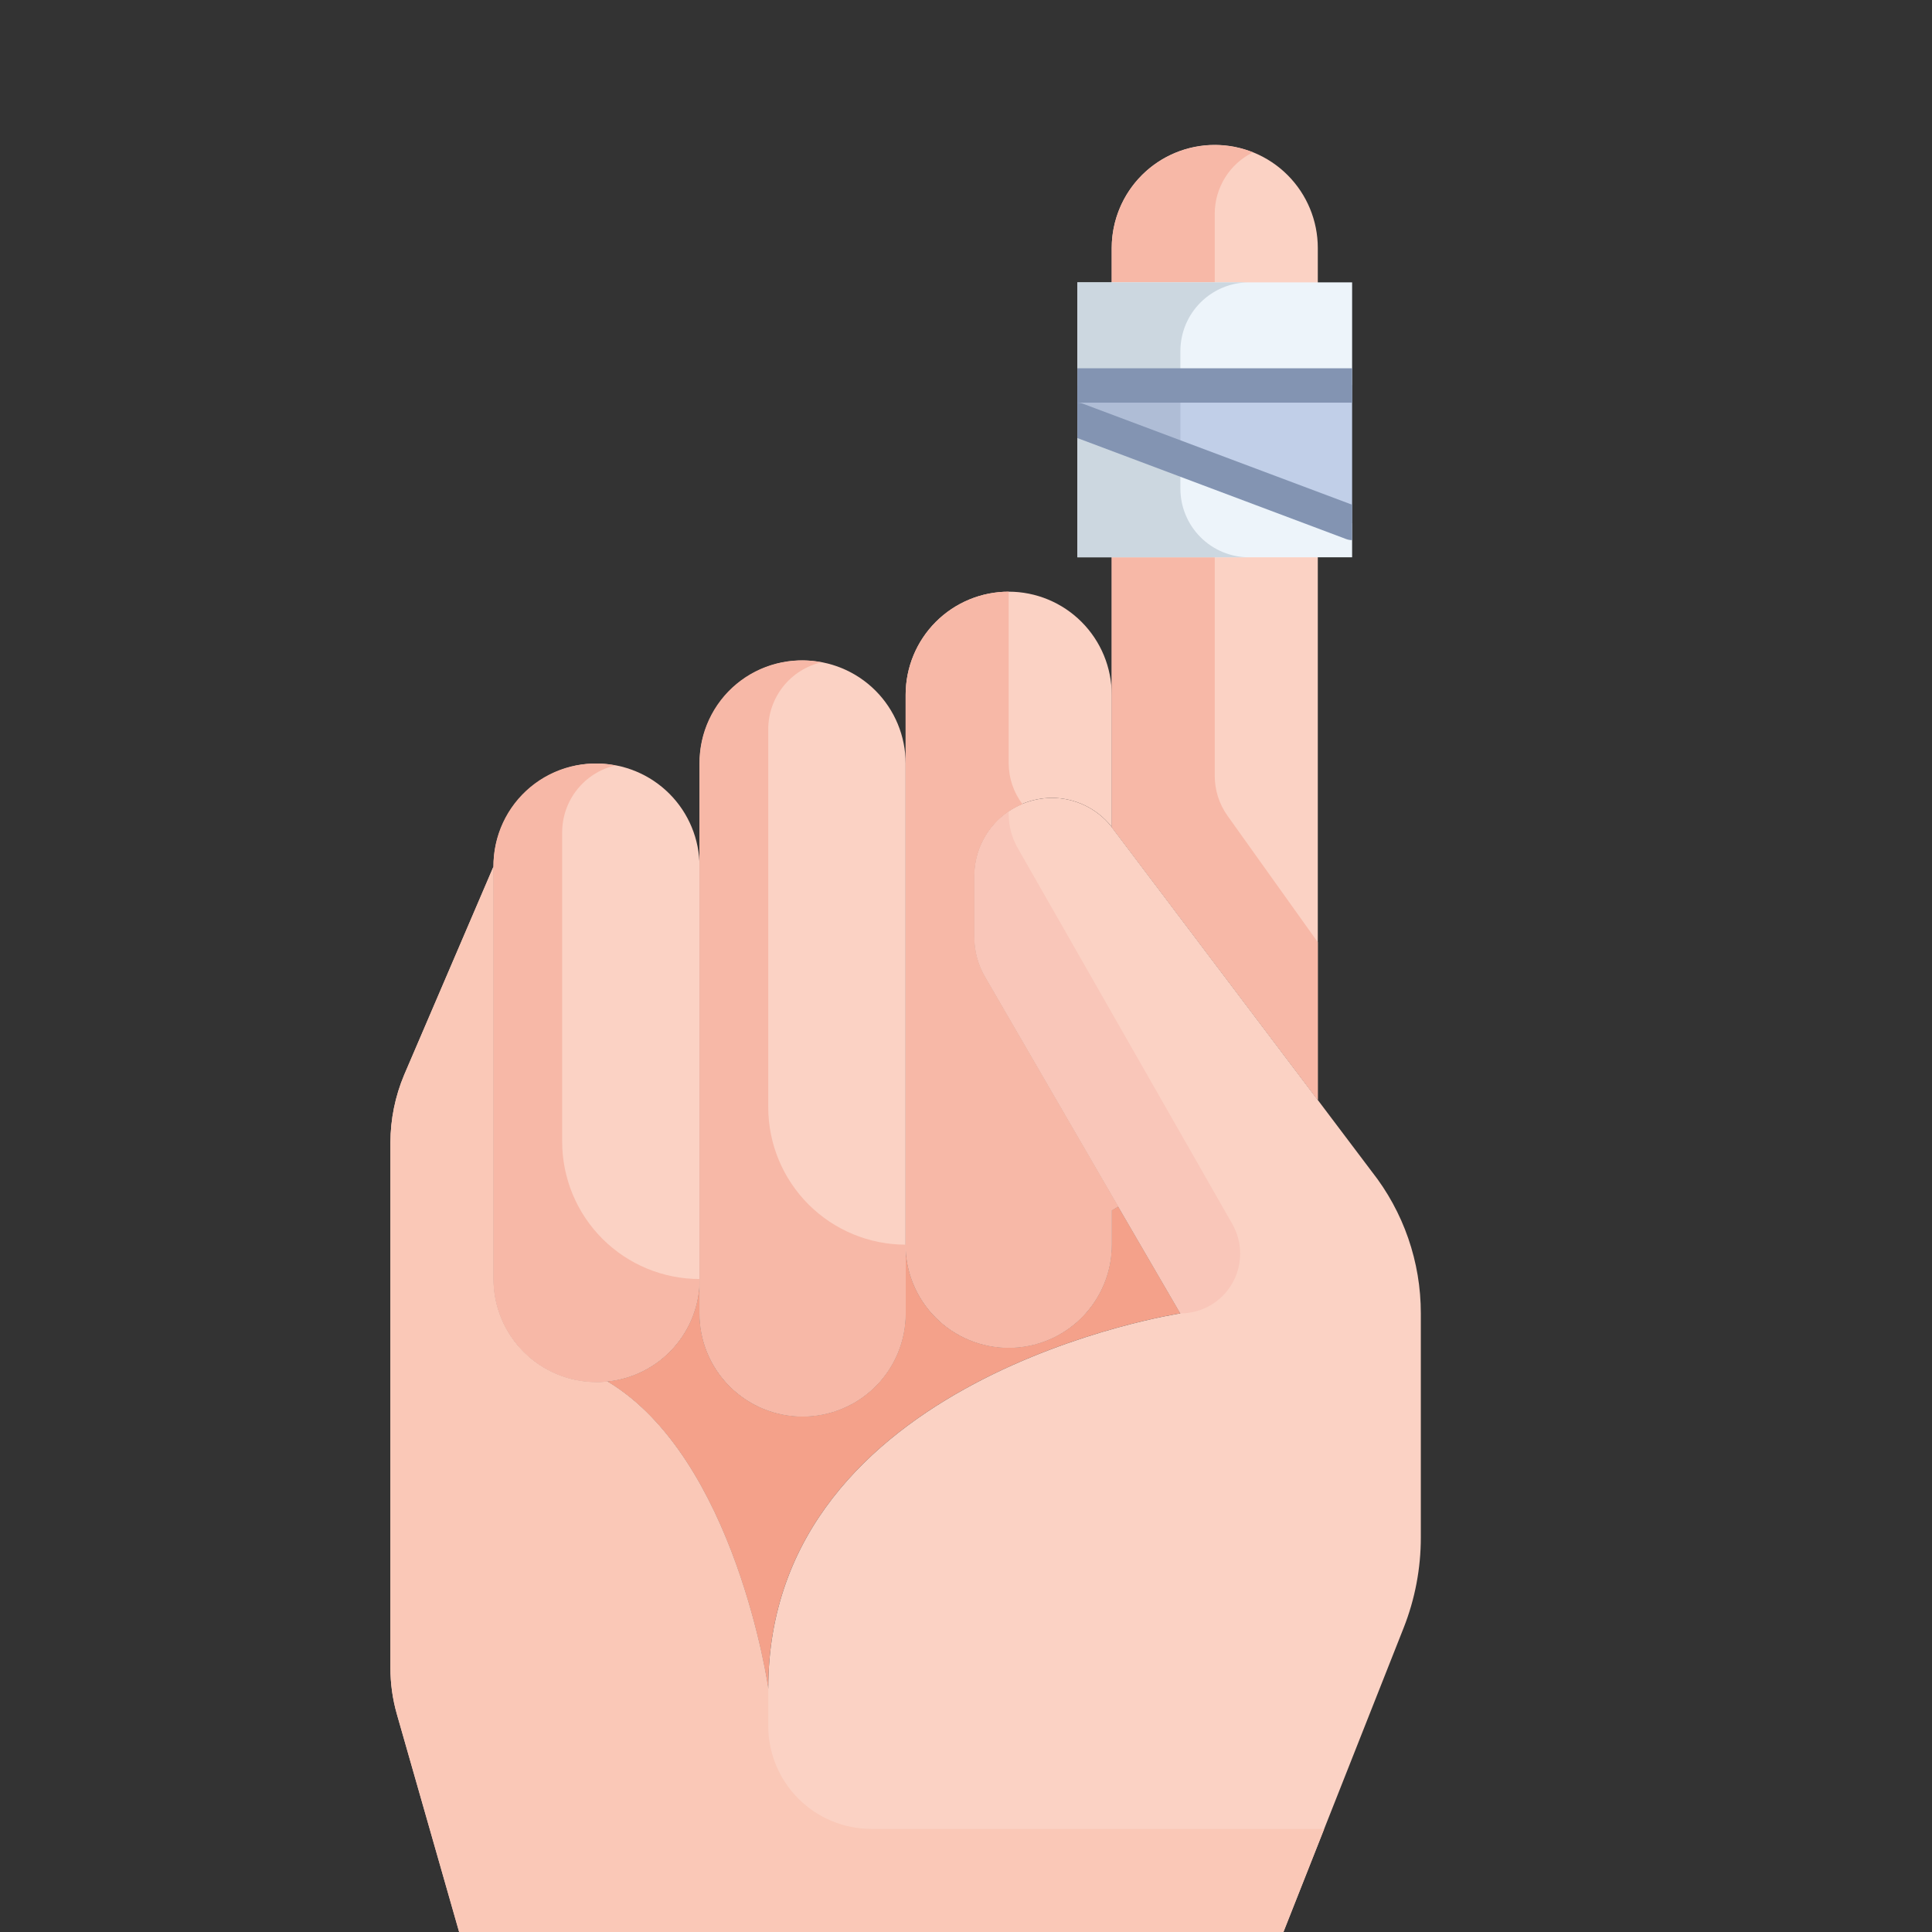 <svg width="120" height="120" viewBox="0 0 120 120" fill="none" xmlns="http://www.w3.org/2000/svg">
<rect x="0" y="0" width="120" height="120" fill="#333333" stroke="none"/>
<path d="M73.316 81.577C73.316 81.577 47.717 85.462 47.717 104.887C47.717 104.887 45.69 90.564 37.711 85.803C39.286 85.645 40.746 84.907 41.807 83.731C42.868 82.555 43.453 81.026 43.45 79.442L43.45 81.577C43.45 83.275 44.124 84.904 45.324 86.105C46.525 87.306 48.152 87.981 49.85 87.981C51.547 87.981 53.175 87.306 54.375 86.105C55.575 84.904 56.25 83.275 56.25 81.577L56.25 77.308C56.25 79.006 56.924 80.635 58.124 81.836C59.325 83.037 60.952 83.712 62.65 83.712C64.347 83.712 65.975 83.037 67.175 81.836C68.376 80.635 69.05 79.006 69.05 77.308L69.05 75.173L69.455 74.938L73.316 81.577Z" fill="#F4A18A"/>
<path d="M30.65 79.442C30.65 81.141 31.324 82.769 32.525 83.971C33.725 85.171 35.353 85.846 37.05 85.846C37.264 85.853 37.479 85.839 37.69 85.803C37.69 85.803 37.69 85.825 37.711 85.803C45.69 90.564 47.717 104.887 47.717 104.887C47.717 85.462 73.317 81.577 73.317 81.577L69.455 74.938L61.199 60.7C60.751 59.944 60.516 59.082 60.517 58.203L60.517 54.425C60.513 53.788 60.635 53.157 60.876 52.568C61.117 51.979 61.471 51.443 61.919 50.991C62.367 50.539 62.899 50.179 63.486 49.934C64.073 49.688 64.702 49.56 65.338 49.558C66.041 49.558 66.735 49.716 67.37 50.019C68.005 50.322 68.564 50.762 69.007 51.308L69.05 51.372L81.85 68.321L85.199 72.761C87.179 75.272 88.254 78.379 88.25 81.577L88.25 95.495C88.251 97.416 87.889 99.321 87.183 101.109L79.717 120L28.517 120L24.655 106.488C24.382 105.537 24.246 104.553 24.25 103.563L24.25 70.968C24.253 69.523 24.543 68.094 25.103 66.763L30.65 53.827L30.65 79.442Z" fill="#FBD2C4"/>
<path d="M37.69 85.803C37.479 85.839 37.264 85.853 37.05 85.846C35.353 85.846 33.725 85.171 32.525 83.971C31.325 82.769 30.65 81.141 30.65 79.442L30.65 53.827C30.65 52.129 31.325 50.5 32.525 49.299C33.725 48.098 35.353 47.423 37.05 47.423C38.748 47.423 40.375 48.098 41.576 49.299C42.776 50.5 43.45 52.129 43.45 53.827L43.45 79.442C43.454 81.026 42.868 82.555 41.807 83.731C40.747 84.907 39.287 85.645 37.712 85.803C37.69 85.825 37.69 85.803 37.69 85.803V85.803Z" fill="#FBD2C4"/>
<path d="M56.251 81.577C56.251 83.275 55.577 84.904 54.377 86.105C53.176 87.306 51.548 87.981 49.851 87.981C48.154 87.981 46.526 87.306 45.325 86.105C44.125 84.904 43.451 83.275 43.451 81.577L43.451 47.423C43.451 45.725 44.125 44.096 45.325 42.895C46.526 41.694 48.154 41.019 49.851 41.019C51.548 41.019 53.176 41.694 54.377 42.895C55.577 44.096 56.251 45.725 56.251 47.423L56.251 81.577Z" fill="#FBD2C4"/>
<path d="M61.2 60.7L69.456 74.938L69.051 75.173L69.051 77.308C69.051 79.006 68.376 80.635 67.176 81.836C65.976 83.037 64.348 83.712 62.651 83.712C60.953 83.712 59.325 83.037 58.125 81.836C56.925 80.635 56.251 79.006 56.251 77.308L56.251 43.154C56.251 41.455 56.925 39.827 58.125 38.626C59.325 37.425 60.953 36.75 62.651 36.75C64.348 36.75 65.976 37.425 67.176 38.626C68.376 39.827 69.051 41.455 69.051 43.154L69.051 51.372L69.008 51.308C68.565 50.762 68.005 50.322 67.371 50.019C66.736 49.716 66.042 49.559 65.339 49.558C64.703 49.56 64.073 49.688 63.486 49.934C62.9 50.179 62.367 50.539 61.919 50.991C61.472 51.443 61.117 51.979 60.877 52.568C60.636 53.157 60.514 53.788 60.517 54.425L60.517 58.203C60.516 59.082 60.752 59.944 61.2 60.7V60.7Z" fill="#FBD2C4"/>
<path d="M69.051 15.404C69.051 13.705 69.725 12.077 70.925 10.876C72.125 9.675 73.753 9 75.451 9C77.148 9 78.776 9.675 79.976 10.876C81.176 12.077 81.851 13.705 81.851 15.404L81.851 68.321L69.051 51.372L69.051 15.404Z" fill="#FBD2C4"/>
<path d="M82.247 113.596L54.117 113.596C52.42 113.596 50.792 112.921 49.592 111.72C48.391 110.52 47.717 108.891 47.717 107.192L47.717 104.887C47.717 104.887 45.69 90.564 37.712 85.803C37.69 85.825 37.69 85.803 37.69 85.803C37.479 85.839 37.265 85.853 37.05 85.846C35.353 85.846 33.725 85.171 32.525 83.971C31.325 82.769 30.65 81.141 30.65 79.442L30.65 53.827L25.104 66.763C24.543 68.094 24.253 69.523 24.25 70.968L24.25 103.563C24.246 104.553 24.382 105.537 24.656 106.488L28.517 120L79.717 120L82.247 113.596Z" fill="#FAC8B7"/>
<path d="M76.543 76.027L63.214 52.676C62.845 52.032 62.651 51.302 62.65 50.559L62.65 50.399C61.994 50.845 61.456 51.445 61.084 52.147C60.712 52.848 60.518 53.63 60.517 54.425L60.517 58.203C60.516 59.082 60.752 59.945 61.2 60.7L69.456 74.938L73.317 81.577C73.967 81.578 74.605 81.407 75.168 81.083C75.731 80.759 76.2 80.293 76.526 79.731C76.853 79.169 77.026 78.531 77.029 77.881C77.032 77.231 76.864 76.592 76.543 76.027V76.027Z" fill="#F9C6B9"/>
<path d="M37.69 85.803C37.69 85.803 37.69 85.825 37.712 85.803C39.287 85.645 40.747 84.907 41.807 83.731C42.868 82.555 43.454 81.026 43.45 79.442C41.187 79.442 39.017 78.543 37.416 76.942C35.816 75.34 34.917 73.168 34.917 70.904L34.917 51.692C34.919 50.729 35.246 49.795 35.846 49.042C36.445 48.289 37.282 47.76 38.219 47.543C37.295 47.36 36.342 47.386 35.429 47.618C34.517 47.851 33.667 48.283 32.942 48.885C32.218 49.487 31.636 50.243 31.239 51.097C30.843 51.952 30.642 52.885 30.65 53.827L30.65 79.442C30.65 81.141 31.325 82.77 32.525 83.971C33.725 85.171 35.353 85.846 37.05 85.846C37.264 85.853 37.479 85.839 37.69 85.803V85.803Z" fill="#F7B8A7"/>
<path d="M56.25 81.577L56.25 77.308C53.987 77.308 51.816 76.408 50.216 74.807C48.616 73.206 47.717 71.034 47.717 68.769L47.717 45.288C47.719 44.325 48.046 43.392 48.646 42.638C49.245 41.885 50.082 41.356 51.019 41.139C50.095 40.956 49.142 40.982 48.229 41.215C47.316 41.447 46.467 41.88 45.742 42.481C45.017 43.083 44.436 43.839 44.039 44.694C43.643 45.548 43.441 46.481 43.45 47.423L43.45 81.577C43.45 83.275 44.124 84.904 45.325 86.105C46.525 87.306 48.153 87.981 49.85 87.981C51.547 87.981 53.175 87.306 54.376 86.105C55.576 84.904 56.25 83.275 56.25 81.577Z" fill="#F7B8A7"/>
<path d="M69.051 77.308L69.051 75.173L69.456 74.938L61.2 60.7C60.752 59.944 60.516 59.082 60.517 58.203L60.517 54.425C60.517 53.466 60.8 52.528 61.331 51.73C61.863 50.932 62.619 50.31 63.504 49.942C62.956 49.216 62.657 48.333 62.651 47.423L62.651 36.75C60.953 36.75 59.325 37.425 58.125 38.626C56.925 39.827 56.251 41.455 56.251 43.154L56.251 77.308C56.251 79.006 56.925 80.635 58.125 81.836C59.325 83.037 60.953 83.712 62.651 83.712C64.348 83.712 65.976 83.037 67.176 81.836C68.376 80.635 69.051 79.006 69.051 77.308V77.308Z" fill="#F7B8A7"/>
<path d="M81.85 58.523L76.245 50.672C75.728 49.948 75.45 49.08 75.45 48.19L75.45 13.269C75.451 12.477 75.674 11.701 76.093 11.029C76.512 10.356 77.11 9.814 77.82 9.463C76.849 9.076 75.799 8.933 74.761 9.045C73.722 9.158 72.727 9.523 71.862 10.109C70.997 10.695 70.288 11.484 69.798 12.407C69.308 13.33 69.051 14.359 69.05 15.404L69.05 51.372L81.85 68.321L81.85 58.523Z" fill="#F7B8A7"/>
<path d="M83.983 23.942L66.917 23.942L66.917 17.538L69.05 17.538L81.85 17.538L83.983 17.538L83.983 23.942Z" fill="#EDF4FA"/>
<path d="M69.05 34.615L66.917 34.615L66.917 26.077L83.983 32.481L83.983 34.615L81.85 34.615L69.05 34.615Z" fill="#EDF4FA"/>
<path d="M83.983 26.077L83.983 32.481L66.917 26.077L66.917 23.942L83.983 23.942L83.983 26.077Z" fill="#C1CFE8"/>
<path d="M73.316 21.808C73.316 20.675 73.766 19.59 74.566 18.789C75.366 17.988 76.451 17.538 77.583 17.538L66.916 17.538L66.916 23.942L73.316 23.942L73.316 21.808Z" fill="#CCD7E0"/>
<path d="M73.316 30.346L73.316 28.478L66.916 26.077L66.916 34.615L77.583 34.615C76.451 34.615 75.366 34.166 74.566 33.365C73.766 32.564 73.316 31.479 73.316 30.346Z" fill="#CCD7E0"/>
<path d="M73.316 23.942L66.916 23.942L66.916 26.077L73.316 28.478L73.316 23.942Z" fill="#AFBDD6"/>
<path d="M83.608 33.48C83.728 33.525 83.855 33.548 83.983 33.548L83.983 31.349L67.292 25.087C67.173 25.038 67.046 25.012 66.917 25.01L66.917 27.208L83.608 33.48Z" fill="#8394B2"/>
<path d="M83.983 22.875L83.983 25.01L66.917 25.01L66.917 22.875L83.983 22.875Z" fill="#8394B2"/>
</svg>
